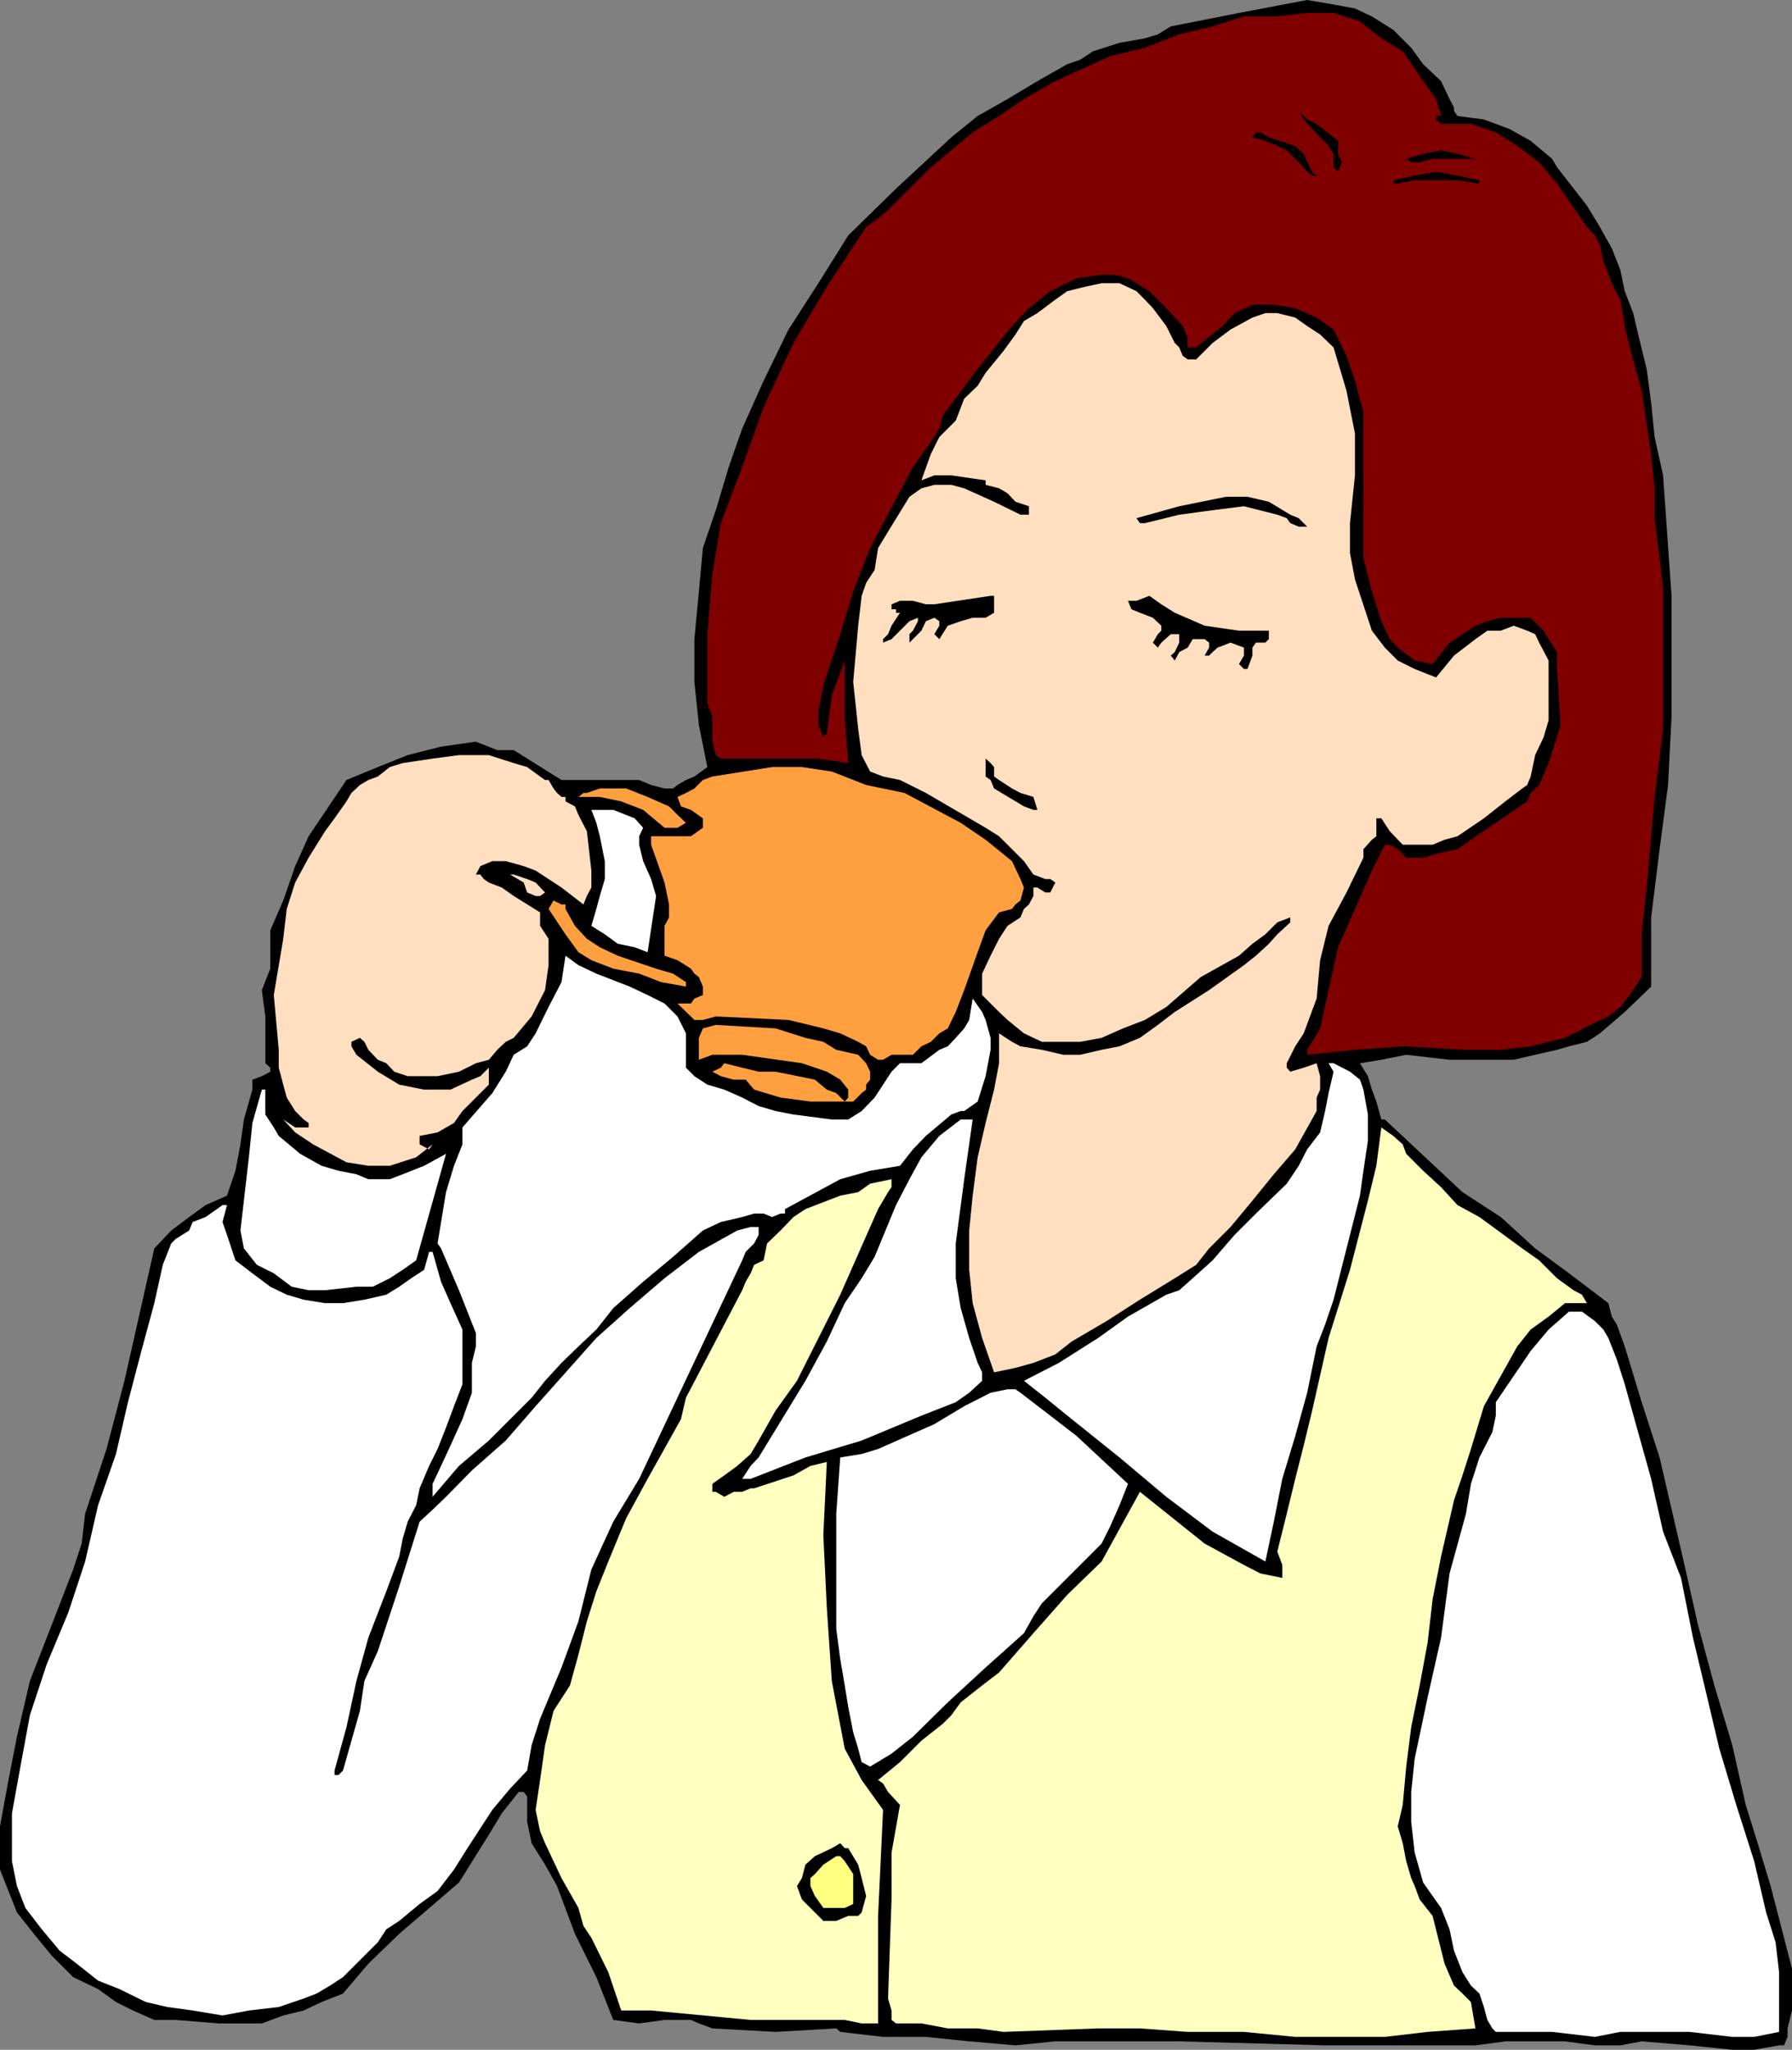 <svg xmlns="http://www.w3.org/2000/svg" width="360" height="411.801"><rect width="100%" height="100%" fill="#808080" stroke="none"/><path d="m291.203 19.902.899 1.7v.699l.699 1 5.3.699 5.102 1.902 4.297 2.399 4.3 3.601 1 1.7 6 7.699 2.602 4.3 2.399 4.301 1.699 4.301.902 4.297 1.7 4.402 1 4.301 1.699 6.899.902 6.8.7 6.899 1.699 7.699 1.699 24.203V144l-.7 13.703-1.699 12.899-1.699 13.699v13.902l-5.3 5.098-5 4.3-2.602 1.7-3.598.902-2.402.7-4.399 1-4.3 1h-12.899l-8.703-1-5 1-4.297.699 1.598 2.601.8 2.7.899 2.398 1 3.601h.703l15.598 14.598 7.699 5 6.902 6.3 6.801 5 7.899 6 .699 2.7 1 1.602 1.601 4.398 3.399 11.203 3.601 11.098 5 21.601 2.7 12 3.3 12.2 3.598 12 2.703 12 2.399 7.699 2.601 8.601L360 395.5v8.402l-.898 3.598v1.703l-.7 1.7h-1l-5 .898H348l-8.598-.899-9.601-.8-4.301.8h-5.098l-6-.8h-12l-6 .8h-30.199l-29.3-.8H212l-8 .8-9.297-.8-8.703-.899h-8.598l-8.601-1-.801-.703-12.2.703-12.698-.703-2.7-1-1.601-.7H133.5l-5.098.7-5.199-.7-3.402-8.597-4.301-8.703-3.598-9.598-2.402-4.3-2.7-4.301-.898-4.301v-5.098l-.699-.902h-1l-3.402 4.3-2.598 4.302-6 9.601-12 10.297-6.203 6-5.098 6-4.3 1.703-3.602 1.7-4.098 1-4.3 1.597H44l-8.7-.7H31l-4.297-1.898-3.402-1.699-3.598-2.601-5-2.399-4.3-4.3L6.8 388.5l-3.399-4.297-1.699-4.3L0 375.601v-8.7l1.703-9.3 1.7-8.7L6 337.703l4.402-11.3 4.301-11.102 1.7-5.2.699-6 4.3-13L25 277.403l6-26.601 3.402-3.598L38 244.5l3.3-2.398 4.302-1.899 1.699-5 1-5.3.699-5 1.703-6v-2l1.899-.7 1.699-.902v-.801l-1-.898v-9.399l-.7-5.3 1.7-4.301v-7.7l2.601-6L59.301 174 62 168l7.602-11.297 6.3-2.601 6-2.399 6.7-1.703 7-1 4.3 1.703h3.301l9.598 6h15.601l2.399 1 2.699.7h1.703l.899-.7 1.699-1L139.5 156l2.602-1.898-1.7-8.399L139.5 137v-8.598l.902-9.601.801-8.7 2.598-7.601 2.601-8.7 2.7-7.698 4.3-9.602 5-10.297 6-9.3 6-9.602L180 37.902l11.102-10.3 5.3-4.301 6-3.399 6-3.601 6-3.399L217 12l2.602-1.7 5.3-1.698L230 7.703l2.602-.8 2.601-1.602 13.7-2.7L262.601 0l5.3.902 4.301.801 3.399 1.598 4.3 2.699 3.598 3.602 2.402 3.3 3.598 3.399 1.703 3.601"/><path fill="maroon" d="m281.8 10.3 4.102 6 2.598 3.602 1 3.399h-1V24l1 .902h6l5 1.7 4.3 2.699 4.403 3.3 3.598 4.301 6 8.7 1.601 1.699 1 1.902.7 3.297 1.699 4.402 1.699 3.301.902 5.297 1 4.3 2.399 8.7 1 6.703.902 6 .7 6.899v6l1.699 14v28.3l-1.7 13.7-1.601 18.199-1 9.402v8.598l-2.399 3.601-1.902 2.399-2.398 1.902-3.602 1.7-5.098 2.597-6.902 1.703-6 .7h-7l-12.7-.7-9.597.7-9.601 1v-1l1-1.602 1.601-2.7 3.598-16.3 3.402-7.7 3.399-7.699 2.601-5.199h1l1.598.899 1.699 1.699h3.402l3.598-1 3.3-.7 2.7-1.898 5-3.402 6.3-4.301.7-1.7 1.703-1.597 1.899-4.402 2.398-7.598-.7-11.3V131l-1.698-2.598-1-1.699-2.602-2.601h-6l-2.7.699-2.398.902-5.199 3.399-3.402 4.3-3.598-.699-3.402-2.601-1.598-1.7-1.703-3.601-1.898-6-1.7-6.7v-29.3l-1.699-6.301-1.703-5-2.598-5.297-3.402-2.402-4.297-1.899-4.3-.699h-4.301l-3.602 1.7-2.398 2.597-5.301 4.3h-1.7v-1.898l-1-2.402-3.3-3.598-3.399-3.402-2.601-1.598-1.7-1-2.601-.699h-2.7l-5 .7L211 58.5l-4.297 3.402-3.402 3.598-6.899 8.602-7 9.398-.699 2.602L187 88.8l-3.598 5-8.601 16.3-3.399 8.7-2.601 8.601-3.399 10.301-1 5.297v2.703l1 2.399.7-.801 1-7.598 2.601-7V144l.7 9.3-6-.898H144.8l-1-.699-.7-2.703v-5l-1-2.7v-13.898l1-12 1.7-10.3 4.3-11.301 4.301-12 6-12.899 6.7-11.3 7.898-12 2.402-1.7 2-1.699 4.301-4.3L187 33.601l4.102-3.399 4.3-3.601 5.301-3.301 5-3.399 6.297-3.6 11-5 7-1.7 6.902-2.699 6.7-1.601 6.3-2h6.7l6-.7h5.3l5.301 1.7 4.297 3.402 4.3 2.598"/><path d="M268.8 28.3v2.602l.802 1.7-.801 1.898-.899-.898v-2.7l-1-1.601-1.699-1.7-1.601-1.699-1.7-1.902-1-1.7 1.7 1.7 1.898.902 4.3 3.399m-6.198 4.301 1 1.898.898.8h-.898l-1-.8-1.7-1.898-1.699-1.7-.703-.699-1.898-.902-2.399-1-2.601-.7.699-1h.902l1.7 1 5.3 1.7 1.7 1.601.699 1.7m33.8-.7h-8.601l-2.598.7H283.5l-1-.7 3.402-1 3.598-.699 3.3.7 3.602 1m.801 4.999-4.402-.699h-8.598l-3.402.7h-.899v-.7l4.301-.902 4.297-.801 4.3.8 4.403.903v.7"/><path fill="#ffdfbf" d="m236 68.902.902.899.7 1.699 1 .703h1.699l3.3-3.3 3.602-2.7 4.399-2.402 2.601-.899h2.399l3.601.899 2.399 1.699 2.601 1.703 2.7 2.598L270.5 78.5l1.703 8.602V95.5l-1 9.602v6l1 5.3 3.399 10.301 2.601 3.399 2.598 2.601 3.402 1.7 4.297 1.699 3.602-4.399 4.3-3.3 2.399-1.7h2.699l2.602-1 2.699 1 1.601.7.801 1.699 1.899 3.601v12l-1 3.399-1.7 3.601L307.5 156l-.7 1.703-1 .7-3.398 2.597-4.3 3.402L292.8 168l-2.598.703-2.402 1h-6L279.203 167l-1.703-2.598h-1V168l-.898.703-1.7 1.899v1.699l-3.402 7-3.598 6.699-1.699 6.902-.703 7.7-2.598 7-1.699 2.601-1.703 3.399v.898l.703.8 2.7-.8 2.597-.898.703 2.601v2.7l-.703 1.597v2.703l-4.297 7.7-4.3 5-4.301 5.3-4.399 5.297-4.3 4.3-2.602 3.302L236 256.8l-7 4.3-6.7 4.301-7 4.098-3.3 2.602-4.398 1.699-3.602 1-4.297.902-2.402-6.902-1.899-7-.699-6.7v-7.898l.7-7 1-7.703 1.597-6.898 1.703-6.7 1-5.3v-6l2.598 1.699 1.699.902 4.3.7 4.302 1H217l4.3-1 3.602-.7L229 208.5l3.602-2.598 3.398-2.601 6.902-4.399 7-5 2.399-1.902 2.601-2.398 1.7-1.899 2.601-2.402v-1l-2.601 1-2.399 2.402-2.601 1.899-2.7 2.398-7.699 4.3-6.902 6-4.301 2.602-4.398 1.7-4.301 1.898-4.301.8h-7.7l-3.597-1.698-3.3-2.7-1.7-1.601-2.703-2.7-.7-.699v-4.3L199 192l1.703-3.398 1.7-2.602 2.597-1.7.703-1.698 1-.899.899-1.703v-1.7h.8l1.598 1h1l1-2-1-.698h-1l-2.398-.899-1.899-2.703-2.402-2.398-2.598-2.602-2.703-1.7-12-7-5.2-2.597-3.398-.703-2.601-1-1.7-3.297-.699-5.3-1-9.403 1-11.297.7-6 .898-2.601 1.703-2.602.7-4.398 2-3.301 4.3-7 2.399-1.7 2.601-.699h3.399l2.601.7 6 2.699 5.297 2.601h1.703v-1.699l-2.703-.902-1.598-1.7-1.699-1-2.703-.699V96.5l-6.898-1h-3.399l-2.601 1L187 91.203l1.703-3.402L192 84.5l1.703-4.398 2.7-2.602L198 74.902l3.602-4.402L204 67.203l1.703-2.703 2.7-1.598L212 60.203l2.402-1.703 3.598-.898 3.3-.7h3.602l3.399 1.598L230 60.203l1.602 1.7L234.3 65.5l1.7 3.402"/><path d="M262.602 105.8h-1.7l-1.699-.698-.703-1-1.898-.7-6.7-1.699-6.3.797-6.7.902-6.902 1.7h-1l-.7-1 8.602-2.399 9.399-1.902h4.3l4.301 1 4.301 2.601 1.7.7 1.699 1.699m-62.899 13.902v3.399l-1.703 1h-2.598L193 124.8l-2.598.902-1.699 2.7-1-1 1-1.7v-.902l-1-.7-1.703.7-.898 1.902-2.399 2.399v-1.7l.7-.699 1-1.902v-.7l-1.7.7-3.601 3.601-1.7.7v-.7l1-1 .7-1.699 1.699-2.601H180v-.7h-.898v-1l1.699-.699h2.601l2.598.7h1.703l11.297-1.7h.703m55.199 7.001v1.7l-.699.699h-1.902l-.7 1v1.601l-1 2.7h-.699l-1-1 1-1.7v-1.601l-2.699-1-2.601 1-1 .898-.7.703H242l.902-1.601v-1l-.902-.7h-2.398l-1 1.7-1.7.898-.902 1.703-.797-1L236 131l.902-1.898v-1.7h-1.699l-1.902 1.7-.7 1-1-1 1-1.7.7-.699v-1l-1.7-1.601-2.601-1-1.7-.7-.698-1.699h1.699l2.601-1 2.399 1.7 2.699 1.699 6 2.601 6.902 1h6"/><path fill="#ffdfbf" d="m108.5 156 1 .703h.703l1 1.7.7.898.898.8h.8V161l1.899 1 .703 1.703 1.7 3.297.898 7.902v3.399l-.899 1.699-.699 1.703-4.402-3.402-2.598-1.7-2.601-1.699-2.399-.902-3.601-1h-2.7l-2.402 1-.898 1.703h.898l.703.899 1 .699 2.598 1 2.402 1.699 5.297 3.3v2.7l1.703 2.602v5.3l-.703 5-2.7 5.301-3.597 4.297-1.601.8-1.7 1.602-1.699 2-2.601.7-3.399 1.699-4.3.902h-6l-2.7-.902-1.601-1.7-1.7-.699-1.902-2-.797-1.601-.902-.801-1.7.8v.903l1 1.7 4.301 3.398 4.301 2.601 5 1H90.5l4.3-2 1.7-.699 1.703-1.703v3.402l-2.601 2.598-2.7 2.703-1.699 2.399-3.3 1.898-3.602.703v1.7l1.902 1 .7-1-3.301 2.597-5.301 1.703H74l-4.398-.703-6.7-3.598-3.601-2.402-2.399-2.598 2.399 1.598H62v-.898l-1-.7-1.7-1.699-1.698-2.703-.7-2.598L56 214.5v-3.598l-1-11 1.902-11.3.7-6L59.3 177.3l2.699-5L65.3 167l1.903-2.598L69.602 161l1-1.7 1.699-1.597 1.699-1 1.902-.703 2.399-1.898 2.601-.801 6-.899 5.301-.699h6l5 1.598 2.7.8L108.5 156"/><path d="m200.703 156.703 2.598 1.7 1.699.898 2.602.8.8 2.602h-.8l-1.899-.703-6-3.598-.703-1.699-1-.703v-3.598l1 .899.703.8V156l1 .703"/><path fill="#ffa040" d="m167.102 155 6.898 2.703 7.703 1.598 11.297 6 5 3.402 5.3 4.297 1.7 3.602.703 1.699-.703 2.601-1 .801-.7.899-2.597.699-2.703 3.601-1.598 4.399-2.699 7.601-1.703 4.399-1.598 3.3-1.699 1-1.703 1.7-1.898.902-1.7 1.7h-4.3l-1.7 1h-1l-1.601-1-.801-1.7-1.598-.902-3.601-1.7-3.399-1-7-1.699-14.601-.699-2.598.7H139.5l-3.398-3.301h2.699l.699-1 1.703-.7v-1.699l-.8-1.902-.903-.7-.7-1-2.698-1.699L133.5 192v-6l.902-1.7v-2.597l-.902-4.402-2.7-7.598V168h8l2.403-1.7v-1.898l-2.402-1.699-2-.703-.7-1.898 1.7-.801 1.699-.899 1.703-1.699 1.899-.703 12-1.898h6l6 .898"/><path fill="#ffa040" d="m137.8 165.3-1.698 1H133.5l-4.297-3.597-4.402-1.703-4.301-.898h-4.297l1-.801h.7l2.597-.899h5.3l4.302 1.7 4.3 1.898 1.7 1.703 1.699 1.598"/><path fill="#fff" d="m129.203 166.3-.8 1.7v1.703l.8 3.297 1.598 3.602 1 3.398-1.7 11.3-2.601-1-3.398-.698-2.602-1.899-2.7-1.703 1-3.398.7-2.602 1-3.398V173l-1-5-.7-2.7-1-2.597h4.403l4.297 1.7 1.703 1.898"/><path fill="#ffdfbf" d="m109.5 179.3-1 .7h-.898l-1.7-.7-.699-2-2.703-1.597h.703l2.7.899 1.699.699 1.898 2"/><path fill="#ffa040" d="M113.602 182.602 115.5 186l2.402 2.602 2.598 1.699 3.602 1.699 7.699 2.602 3.402 1 2.598 1.699v.902l-5-.902-4.399-1.7-5.199-1-4.402-1.699-2.598-1.601-2.601-3.598-3.399-5.101 1-1.7 1.598.801h.8v.899"/><path fill="#fff" d="M137.8 207.602v6.898l1.7 1.703 2.602 1.7 3.398 1 3.602 1.597 3.3 1.703 3.399 1 3.601.7 7.7 1h3.3l2.7-1.7 2.601-2.703 1.7-2.598 1.699-2.601 1.699-1.7h4.3l3.602-2.699 1.7-.699L192 208.5l1.703-1.898 1-1.7.7-4.3 1.898 2.699.699 1.601 1 3.598v2.402l-1 5.301-1.598 5.098-2.699 1.902H193l-1.898.7-5.102 4.3-2.598 2.7-2.601 3.3-6 1-6 1.7-11.098 6v.898h-.902l-1.7.699-1.699-.7H151.5l-2.398.7-4.301 1-3.598 1.703-6 5.297-6 5-6 5.3-3.402 4.302-3.598 3.398-3.402 3.3-3.301 3.602-2.7 3.399-2.597 2.601-6 6-6 5.098-5.3 6.203v-2.601l1.699-3.602 1.898-4.098 2.402-5.3 1.899-5.301v-6l.8-3.301v-2.7l-3.398-8.597-3.601-8.402-.7-1 1.7-10.301 1.601-5.297 1.7-4.3V226.5l6-6.898 2.699-4.301 1.601-3.399 2.7-1.699 1.699-2.601 2.601-5.301 2.598-5 .8-5.301 2.602 1.902 3.598 1.7 6.699 2.601 3.602 1.7 3.398 1.699 2.602 2.601 1.699 3.399"/><path fill="#ffa040" d="m168 210.902 4.402 1 1.598 1.7.8 1.699v1.601l-.8 1v1l-.898.7-1.7 1.699h-8.601l-6-.801-5.301-1.598-1.7-2h-2.398l-2.601-.699-1.7-.902 1.7-.801.699-.898 3.602.898 3.3.8h3.399l7.902 1.602 2.399 2 1.898.7 1.703 1.699.7-.801v-1.598l-1.602-2-2.7-1.601-5-1.7-12-1.699h-6l-2.699 1V208.5l.801-1.898 2.598-.7 12 .7 6 1.898 3.601.8 2.598 1.602"/><path fill="#fff" d="m273.902 218.902.899 5v5.301l-.899 6-.699 5-5.3 20.899-1.7 5-1.703 4.398-1.898 9.3-2.399 8.7-2.601 8.602-1.7 8.601-1.699 8-10.601-6-9.301-7-9.399-7.902-9.601-7.7-5.301-4.3-4.297-3.399 7-3.601 7.899-5 6-4.301 7.699-4.398 2.601-.899 2.7-2.402 4-3.598 4.398-5.101 4.3-4.301 6.2-6 2.402-3.598 1.7-3.3 2.601-3.403 1-4.297.7-3.601 1-4.301-1-1.7h1l3.3 1.7 2 1.601.7 2m-220.603 0v5L55 226.5l1 1.703 4.3 3.598 4.302 2.402 3.398 1 3.602.7 2.398 1h4.3l2.602-1 4.301-1.7 4.399-2.402-6 21.402-2.7 1.899-2.601 1.699-3.399 1.699h-3.3l-6.301.703H62l-3.398-.703L55 255.8l-3.398-1.698L49 250.8l-.7-3.598L50 232.5l.703-6.898 1.899-6.7h.699m142.101 6-1.699 12L192 249.801v7l1 6 1.703 6 1.7 5 .898 1.902v1.7l-2.598 2.398-2.703 1.902-6.898 2.7-12 5L161.8 292.8l-11 4.3h-1.7l1.7-2.601 1.601-1.7 9.399-15.398 4.3-7.902 3.602-7.7 3.399-5 2.601-4.3L180 242.102l2.703-5.2 2.399-4.402 3.601-4.297 4.297-3.3h2.402"/><path fill="#ffffbf" d="m282.5 231.8 3.402 3.403 3.598 3.297 3.3 3.602 4.403 2.398 8.598 6.3 3.402 2.403 3.598 3.598 3.3 2.402 1.7.899 1 1.699h-4.399l-3.3 2.699-3.602 2.602-2.7 3.398-2.398 4.3-4.3 7.7-2.602 8.602-1.7 5.3-1.698 5-2.602 11.301-1.7 8.598-1 8.699-1.597 8.602L283.5 347l-1 7.902-.7 7.7-1 4.3 1 3.399.7 3.601 1 3.399.703 1.601 1 2.7 2.598 3.3 2.402 9.598 1.899 4.402 1.699 1.598 1.699 1.703.902 5.297-9.601.703-8.598 1h-18l-10.3-1h-11.301L229 407.5h-8.398l-19 .703-5.2-.703h-6l-5.3-1H180l-.898-.7v-1.898l-.7-2.402.7-19.898v-9.399l1.699-9.601-2.399-2.602-1-1.7-1-.698 4.399-3.602 4.3-4.297 4.301-3.402 1.7-1.7L193 342l4.3-3.398 3.403-2.602 6.899-7.898 6.8-7.7 6.899-6.699 7.699-14 13 10.399 7.902 4.3 3.301 1.7 4.399.898v-2.598l-1-2.699 1.898-7.601 1.703-7 1.7-6.7 1.699-7 3.3-14.601 4.301-13.7 3.598-13.898 1.699-7 1-7.703 2.402 1.703 1.899 1.7.699 1.898"/><path fill="#ffffbf" d="m176.402 242.902-7.601 17.2-8.7 17.3-4.3 6-3.399 6-1.601 2.7-2.7 2.398-2.601 1.902-2.398 1.7v1.601h.699l1.699 1 1.902-1h1.7L150.8 299h.699l7.902-2.598 3.399-1.902 3.3-.797-.699 14.7.7 14.597 1 14.703 2.601 13.598 3.399 6.3 4.3 6-1 21.301V406.5h-3.3l-3.399-.7H150.8l-20-1.898h-6l-2.598-7.699-3.402-6.902-1.598-2.399-1-3.601-3.402-6-3.301-7-1-2.399-.898-4.3.898-6 1-7 1.703-6.899 3.297-5.101 1.703-6.2 1.7-6.699 1.898-6 2.402-6 1.899-4.601L125.8 305l4.3-7.898 4.301-7.7 2.399-4.3 1-4.301 11.3-21.598.7-1.703 1-1.7.699-1.698 1.902-.899.7-3.402 2.699-2.598 2.601-2.703 2.399-1.598 7-2.699 3.601-.703 2.399-1.7 4.3-.898v1.598l-.699 1-1 1.703-1 1.7"/><path fill="#fff" d="m45.602 242.102-.899 3.398.899 2.602 1.699 5.101 3.402 2.598 3.598 2.699 3.3 1.602 3.399 1 4.3.699h3.602l4.301-.7 4.399-1 2.601-1.601 2.399-1.7 2.601-1.698 1-3.602h.7l1.699 6 1.898 4.3 2.402 5.302v11l-1.699 4.398-1.601 4.3-1.7 4.302-1.699 3.398-1.902 4.5-.7 3.402-1.699 3.301-1 3.399-.699 3.601-2.601 7L74 329l-2.398 8.703-2 9.297-2.399 8.703v.899H68l.902-.899 3.399-12 .902-6 2.7-6 4.3-13 4.098-13 2.601-2.402 2.7-2.598 5.199-5.3 6.8-6 6-6.903 12.2-13.7 6.699-6 7-6 6.902-5.3 7.7-4.297 2.699-.703h1.601v1.602l-.902 1.699-1.7 1.699-.698 1.703-20.7 43.899-5.199 8.601-4.402 9.598-2.598 10.402-3.402 9.297-4.301 10.3-1.7 5.302-.898 5.101-3.402 3.598-3.598 4.3-5 7.7-2.699 4.3-3.3 4.301L84.3 382.5l-4.098 3.402-2.601 1.7-1.7 2.601-4.3 4.297-2.7 2.703-2.601 1.7-2.7 1.597-2.601 1-5 1.703-6 .7-5.297 1-6-1-5.101-.7-4.301-1-5.3-2.601-4.297-1.7-4.3-3.402L12 391.902l-3.598-4.3-3.3-4.301-1.7-4.399-1-5v-9.601l1.7-9.399L6 344.602 9.402 334.3l4.301-10.3 3.399-10.297 2.601-11.3 3.598-10.301 2.402-10.399 2.7-10.3L31 261.8l1.703-7.7 1.7-4.3.898-.899L38 247.203l.703-1.703 2.598-1 3.402-2.398h.899m280.8 36 5.301 19 2.399 10.601 3.601 9.297 2.399 12 2.699 11.3 2.601 11 3.399 11.302 3.601 11.3 2.399 10.301 1.902 6 .7 6v12l-5 1H348l-8.598-1H325.5l-5.098 1-8.601-1H300.5l-.7-.703-1-1.7-.698-2.597-.899-2.703-1.703-1.598-1.7-2.699-1.698-4.3-.899-4.301-1.703-4.301-1.7-2.399-1.898-2.699-1.699-6L283.5 366v-6l.703-6.7 2.598-12.3 2.699-12 1.703-12.898 3.297-12 1-6 1.703-5.301 2.598-5.098.699-3.3v-2.7l7-10.3 3.602-4.301 4.101-3.602h2.598l2.601 1.902 1.7 1.7 1 1.699 1.699 4.3 1.601 5M205 279.8l6 4.602 5.3 4.098 10.302 9.602-1.7 4.3-1.902 4.301-1.7 3.399-2.597 2.601-4.3 4.297-5.102 5.102-1.7 2.601-1.898 3.399L198 335l-7.598 7-7 6.902-4.3 3.399-4.301 2.601-1.7-.902-.699-2.7-1-3.3-1-5.098-.699-4.3-.902-5.301-.801-6v-23.2l.8-11.3 4.302-.7 3.3-1 11.301-5 6-3.601 5.297-2.7 3.402-.698H204l1 .699"/><path d="m170.402 371.3 2 3.302.7 2.699.898 3.601-.898 3.301-.7.7h-2l-2.402 1h-2.598l-4.3-4.301-1-2.7 1-1.601.699-2.7 1.902-1.699 3.399-1.601 1.699-1 .902 1h.7"/><path fill="#ffff80" d="M171.402 376.5v6l-1.699.8h-4.3l-1.7-2.398-.902-2v-1.601l.902-.801 1.7-1.898 2.597-1.7h.8l.903 1 1.7 2.598"/></svg>
